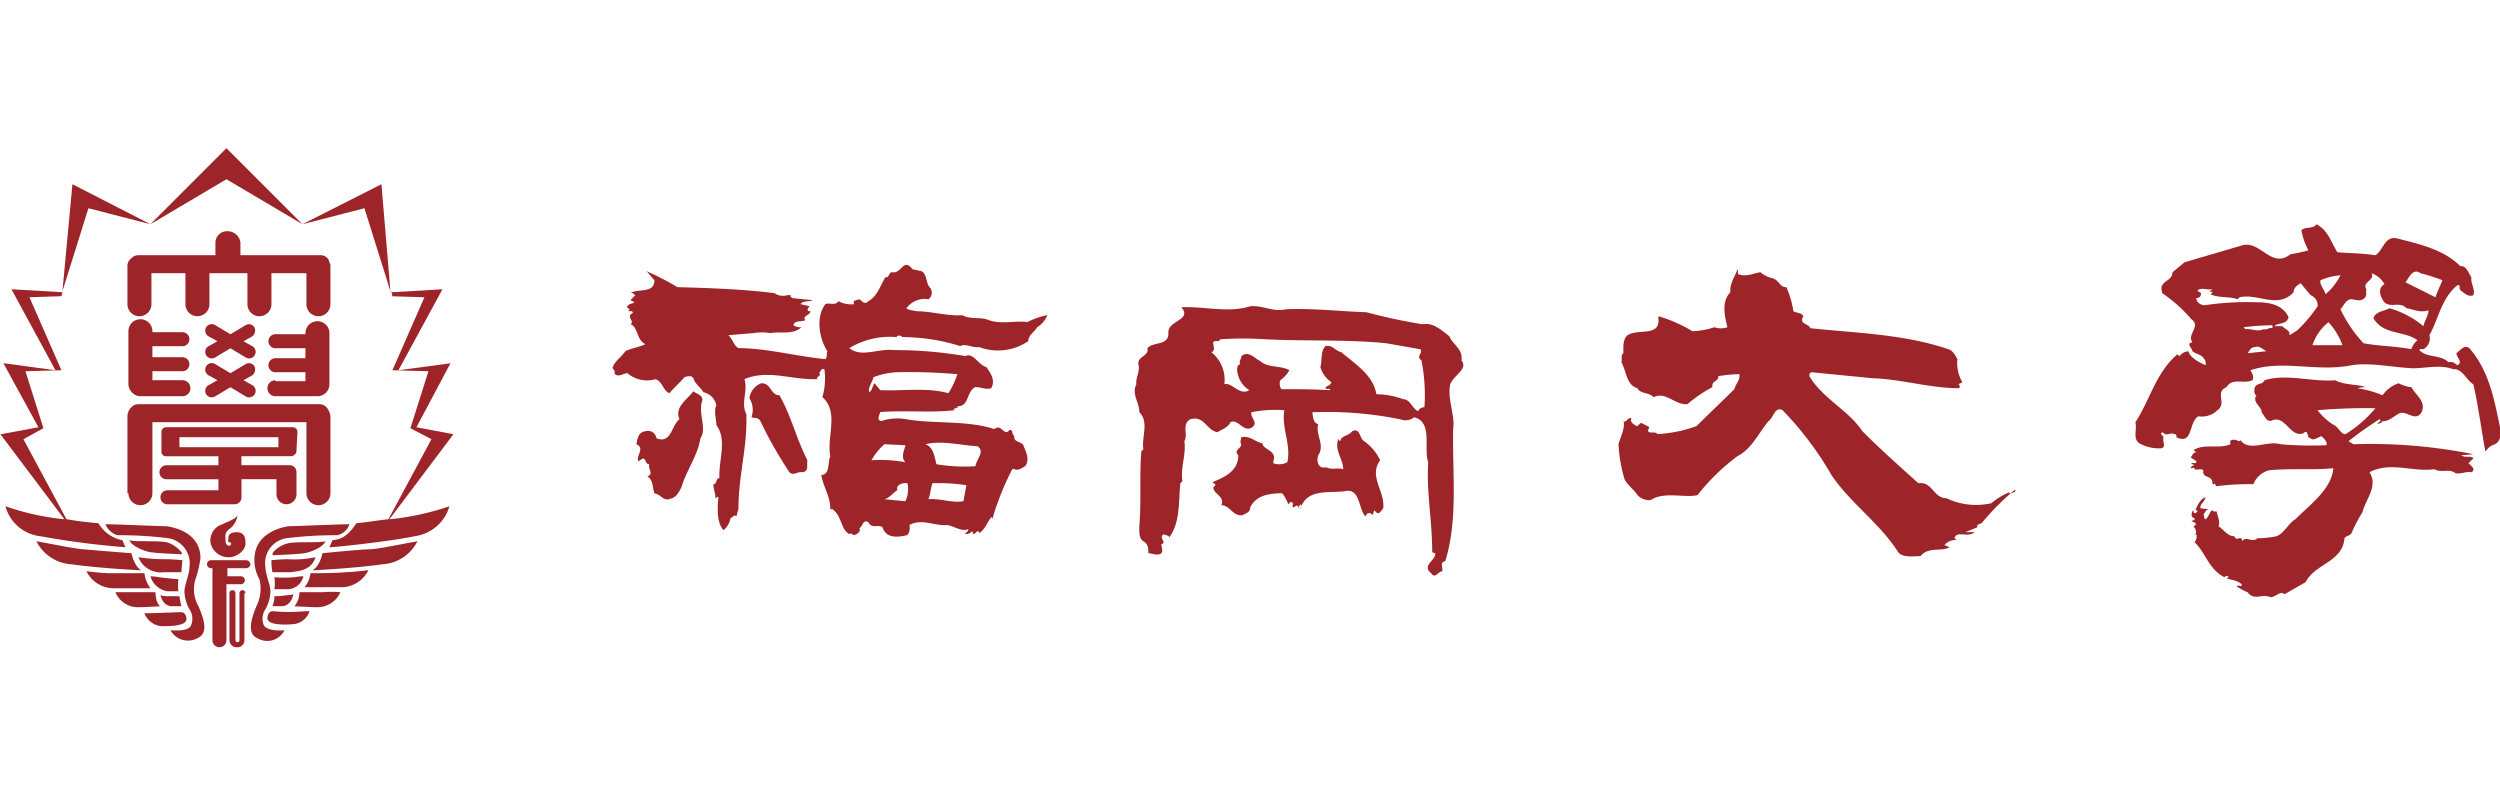 <svg id="レイヤー_1" data-name="レイヤー 1" xmlns="http://www.w3.org/2000/svg" width="220" height="70" viewBox="0 0 220 70">
  <g>
    <path d="M220.035,37.772c-.528-2.552-.968-5.1-2.728-7.128-.44-.352-.792.176-1.144.44,0,.352.616.792.088,1.056-.264-.176-.352-.352-.792-.264-.7-.7-1.848-.352-2.552-1.056.088-.176.176-.088.352-.088a1.074,1.074,0,0,0,.528-1.232c.792-1.408,1.056-3.256,2.464-4.4.352-.088.088.264.264.44.352.264.7.616,1.144.44.176-.528-.264-1.056-.176-1.584-.264-.352-.44-1.056-.968-.968-1.5-1.5-3.608-1.936-5.632-2.464-1.056-.176-1.144,1.056-1.848,1.5-1.056-.176-2.2-.176-3.343-.264-.528-.792-.792-1.936-1.848-2.464-.264.44-.968.176-1.32.528a5.974,5.974,0,0,0,.616,1.76,13.117,13.117,0,0,1-1.584.352c-1.672,1.32-2.64-1.232-4.224-.792l-5.1,1.5-1.056.88c0,.88-1.32.7-.88,1.848a12.8,12.8,0,0,1,2.552,2.288c.88.616-.44,1.32.088,2.024-.616.088,0,.528,0,.792.352.264.792.264,1.056.7a.582.582,0,0,1,.088.528c-.528-.264-1.32-.616-1.5-1.232a1.05,1.05,0,0,0-.792.44l-.176-.176c-1.936,1.672-2.376,3.96-3.7,5.984.176.616-.264,1.408.352,1.848a3.5,3.5,0,0,0,1.936.44c.44-.088.088-.616.176-.88s-.44-.352-.088-.528l.264.176a1.116,1.116,0,0,0,.528-.088c.176.088.528,0,.44.352,1.5.7,1.056-1.32,1.936-1.848a1.946,1.946,0,0,0,1.672-.528c.88-.616-.264-1.584.792-2.024.528-.88,1.5-.264,2.288-.616.176-.264,0-.616-.176-.88,2.816-.968,5.808.176,8.887-.44,1.672-.264,3.608.176,5.368.264,1.232,0,2.464-.352,3.608.088.792-.088,1.144.968,1.76,1.32.44,1.936.7,3.96,1.056,5.9.176-.176.352-.44.616-.528C220.123,38.916,220.035,38.3,220.035,37.772ZM213,24.044a16.421,16.421,0,0,1,1.936.616c-.176.44-.44.968-.616,1.5l-2.64-1.32C211.939,24.572,212.291,23.516,213,24.044Zm-7.04.176a5.049,5.049,0,0,1-1.319,1.672c-.088-.44-.528-.792-.44-1.232A5.746,5.746,0,0,1,205.955,24.22Zm-8.183,6.864c.176-.176.264-.528.616-.528.44-.176.7.176,1.056.352Zm2.2-2.2c-.44-.088-.352.176-.792.088-.616.264-1.056-.088-1.584,0l-.176-.176a23.247,23.247,0,0,1,2.552-.176Zm2.2.176h0l-.7.44c.088-.44-.44-.528-.616-.792h-.7c.264-.352,1.056-.088,1.232-.792-.528-1.144-1.76-1.32-2.9-1.32a25.613,25.613,0,0,0-4.488.264.784.784,0,0,1-.7-.44c0-.088,0-.088-.088-.176.176,0,.44-.088.44-.264.176-.264-.264-.264-.264-.44.352-.264.792,0,1.32-.088l-.264.176c.088.088.176,0,.264.088l-.176.176c.7.352,1.672.176,2.376.44l.176-.176c1.672-.352,3.344,1.056,4.752-.44,0-.44.352-.616.616-.792l.879,1.056a.952.952,0,0,1,.616.968A13.128,13.128,0,0,1,202.172,29.06Zm1.32,1.32a4.261,4.261,0,0,1,1.408-2.024,5.944,5.944,0,0,1,1.231,2.024Zm8.711.352c-1.32-.264-2.816-.264-4.224-.528a11.931,11.931,0,0,1-2.024-2.992c.264-.264.44-.792.88-.88.44,0,.792.264,1.232-.088.264-.264.088-.528.176-.792-.44-.616.792-.792.44-1.408a2.081,2.081,0,0,1,1.144.968c-.528.264-.44.88-.176,1.32.44.968,1.5.088,2.112.792.616.088,1.232.44,1.936.176,0,.528-.352.88-.44,1.408a8.2,8.2,0,0,0-2.992-1.584c-.44.264-1.232.264-1.408.88.88,1.5,2.64,1.056,3.872,1.936A1.749,1.749,0,0,0,212.2,30.732Z" fill="#9d2428"/>
    <path d="M86.805,28.092c-.7-.176-1.5,0-2.112-.352-1.32.088-2.728-.352-4.048-.352-.352-.088-.7-.088-.88-.264a2,2,0,0,1,1.936-.792.7.7,0,0,0,.176-.968c-.44-.44-.264-1.232-.792-1.5l-.792-.176c-.792-1.056-.968.44-1.76.264-.352,0-.264.528-.616.44-.44.7-.7,1.672-1.5,2.112-.352.352-.528,0-.792-.176-.176.088-.7.088-.44.44a2.389,2.389,0,0,1-1.408-.264c-.264.44-.88.088-1.144.264-.88,1.144-.528,3.08.176,4.136-.088.264,0,.528-.176.7-2.64-.264-5.192-.968-7.656-.968-.44-.264-.44-.7-.88-1.144l2.2-.176a4.264,4.264,0,0,1,1.5,0c.88-.176,2.024.176,2.728-.528a.948.948,0,0,1-.7-.176c.088-.44.7-.264,1.056-.44-.352-.352.44-.44.44-.792h-.176c-.176-.176,0-.264.088-.44l-.792-.176c.264-.352.792-.176,1.056-.352l-1.76-.176c-.088-.088-.176-.088-.176-.176a.086.086,0,0,1,.088-.088h-.352a1.3,1.3,0,0,1-1.144-.176c-2.816-.352-5.544-.44-8.536-.528a26.517,26.517,0,0,0-2.728-1.408c.264.264.44.528.7.792,0,1.232-1.5.7-2.112,1.144.176-.088.264.088.44.176l-.44.44.352.176c-.176.176-.44.088-.616.352-.088.176.088.176.176.264,0,.088-.088.088-.088.176h.176c.176,0,.264.088.176.176-.616.352.264.7-.176.968.7.264.528,1.408,1.32,1.76-.528.264-1.232.352-1.76.616-.352.528-.967.88-1.143,1.5.088.088.264.264.176.44.264.44.791,0,1.143,0a2.648,2.648,0,0,0,2.464.528c.616.176.7,1.056,1.232,1.232.44-.528.88-.88,1.32-1.408.264-.088.616-.176.792.088.088.44.616.792.88,1.232a1.519,1.519,0,0,1,1.144,1.144c-.264.528,0,1.232,0,1.76.968,1.32.176,3.08.264,4.664-.352,0-.176.528-.528.528,0,.528.176.7.176,1.232.088,0,.176-.176.264-.088-.088.88-.176,2.2.44,2.9a1.632,1.632,0,0,0,.616-1.056c.176,0,.264-.352.528-.176l.176-.616c0-2.992.792-5.368.7-8.36-.528-.968.176-2.112-.176-3.08,2.112-.88,4.136.088,6.424,0-.176-.264.352-.176.176-.528.088-.176.176-.44.44-.352a5.859,5.859,0,0,1-.176,2.464c1.5,1.32.352,3.52.7,5.192-.264.616,0,1.584-.792,1.672.176,1.056.792,1.848.792,2.992h.176c.88.616.7,1.76,1.5,2.2.176-.176.264.088.44.088.176-.088.616-.264.44-.616.352-.176.264-.792.792-.528.264.616.88.176,1.232.44.352,1.056,1.408.88,2.2.7a1.023,1.023,0,0,0,.176-.88c1.056-.616,2.2.088,3.344,0,.616.088,1.232.616,1.848.352a.379.379,0,0,1-.352.352c.264.176.528,0,.7-.176l.088.264c.176,0,.264-.264.44-.264l.088.176c.528-.352.7-.968,1.056-1.408a.307.307,0,0,1,.088.176,24.166,24.166,0,0,1,1.76-4.4h.176c.352.176.616-.088.968-.264.44-.616,0-1.32-.176-1.848-.264-.352-.88-.264-.792-.792-.264-.176-.088-.616-.44-.528-.44.616-.7-.616-1.32-.088-2.376-.792-5.368-.44-7.832-.88a4.333,4.333,0,0,0-2.112.176c-.44-.088-.176-.528-.088-.792,2.112-.176,4.576.088,6.6-.176a.273.273,0,0,1-.176-.088l.44-.176-.088-.088c1.056.088.792-1.32,1.584-1.672.528,0,.968.264,1.408.088.352-.7,0-1.232-.44-1.848-.7-.176-1.144-1.32-1.848-.968a36.656,36.656,0,0,0-6.248-.528c-1.408-.176-2.9.7-3.96-.176a6.873,6.873,0,0,1,4.136-.968.33.33,0,0,1,.528,0,17.139,17.139,0,0,1,5.1.792c.44-.264,1.056.176,1.672.088a4.7,4.7,0,0,0,4.312-.528c0-.528.616-.88.792-1.232a2.055,2.055,0,0,0,.88-1.056,7,7,0,0,0-1.76.616C89.269,28.18,88.037,28.62,86.805,28.092ZM84.781,44.108c-.968.176-2.024-.264-3.08-.176.176-.44.176-.88.352-1.408a16.1,16.1,0,0,1,2.992.176Zm1.232-4.84c.7.44-.088,1.144-.176,1.76a14.98,14.98,0,0,1-3.432-.176c-.176-.7-.264-1.5-.968-1.76C82.845,38.74,84.517,39.18,86.013,39.268Zm-8.184,4.664c.44-.088.792-.616,1.144-.792-.176-.44.44-.7.88-.616a2.485,2.485,0,0,1-.176,1.584l-1.848-.176m0-4.84,1.848.088c-.088.44-.44,1.056,0,1.5a11.63,11.63,0,0,0-2.992-.176A5.368,5.368,0,0,1,77.829,39.092Zm-.968-5.9a6.61,6.61,0,0,1,2.288-.44,48.615,48.615,0,0,1,5.1.176,7.2,7.2,0,0,1-.792,1.672c-1.936-.528-4.048-.176-5.984-.264l-.528-.616c-.176.264-.176.616-.44.792C76.333,34.164,76.773,33.636,76.861,33.2Z" fill="#9d2428"/>
    <path d="M177.268,43.316c-.176,0-.264.176-.44.088v-.088a5.9,5.9,0,0,0-1.584.968,6.085,6.085,0,0,1-3.96-.44c-1.144,0-1.232-1.5-2.464-1.32-1.672-1.5-3.256-2.9-4.928-4.576-1.232-1.848-3.52-2.9-4.664-4.84,0-.176,0-.264.176-.352l5.368.528c2.64.088,5.016.88,7.656.88,0-.088.088-.264-.088-.352l.352-.176a3.272,3.272,0,0,1-.44-2.024c-.176-.352-.44-.792-.792-.88-3.872-1.32-7.92-1.408-12.144-1.848-.176-.44-1.056-.352-.616-1.056-.176-.352-.616-.264-.88-.44a8.368,8.368,0,0,0-.616-2.112c-.616,0-.616-.616-1.232-.792a2.4,2.4,0,0,1-1.056-.528c-.616.088-1.232.44-1.936.176-.088-.088,0-.352-.088-.44-.176.616-.7,1.232-.616,2.024-.792.792-.528,2.024-.264,3.08a1.7,1.7,0,0,1-1.144,0,6.865,6.865,0,0,1-1.936.352,12.463,12.463,0,0,0-2.992-1.32V28c.176,1.584-1.584.968-2.552,1.408-.616.264-.528,1.144-.528,1.672-.264.176-.088.528-.176.792.44.792.44,2.024,1.408,2.288.264.528,1.056.352,1.408.792,1.144-.528,1.848.7,2.992.616a12.134,12.134,0,0,1,2.2-1.5c-.088-.616.528-.44.528-.968a13.129,13.129,0,0,1,1.848-.176c.088.528-.352.88-.44,1.32l-3.344,3.256a11.927,11.927,0,0,1-3.432.7c-.176-.352-1.144.176-.7-.616l-.528-.264c-.352-.264-.352.176-.616.176-.264-.176-.616-.352-.44-.7-.352-.088-.44.44-.7.264.176.528-.264,1.408-.44,2.024a13.3,13.3,0,0,0,.528,3.08c.264.528.88.968,1.144,1.408a1.457,1.457,0,0,0,1.144.44c1.232-.792,2.9-.176,4.136-.44a18.61,18.61,0,0,1,3.52-3.432c1.232-.616,1.848-2.024,2.728-3.08.44-.264.528-1.32,1.232-.968a28.657,28.657,0,0,1,4.312,5.72c1.672,2.464,4.224,4.224,5.808,6.688.352.616,1.32.44,2.024.44.7-.88,1.936-.352,2.552-.792l-.44-.176a1.184,1.184,0,0,1,1.056-.44l-.176-.176c.176-.7,1.232,0,1.76-.528h-.792l1.056-.44c-.176-.264.352-.264.44-.44a21.275,21.275,0,0,1,2.816-2.816C177.444,43.14,177.356,43.228,177.268,43.316Z" fill="#9d2428"/>
    <path d="M128.6,31.7c.176-.968-.792-1.408-1.056-2.112-.7-.528-1.408-1.232-2.376-1.056a49.23,49.23,0,0,1-4.928-1.056c-2.464-.088-4.664-.352-7.04-.264-1.232.264-2.024-.352-3.168-.264-1.936.616-4.048,0-6.072.088.968,1.144-1.144,1.144-1.144,2.2.088,1.232-1.32.792-1.848,1.408.176.7-.88.7-.792,1.408.176.616-.264,1.232-.176,1.76-.44.88.264,1.584.264,2.464.88.88.176,2.2.352,3.256l-.176.176c-.176,2.024,0,4.488-.176,6.512,0,.44-.088,1.144.352,1.408s.44.616.44,1.056c.352,0,.792.264,1.144,0,.176-.264,0-.528,0-.792.528-.176-.264-.528.176-.88.176.088.44.088.528.264.968-1.32.792-3.08.968-4.752l.176-.176c-.176-1.232.352-2.376.176-3.52.352-.616-.264-1.5.528-1.936,1.232-.352,1.408.968,2.376,1.144.44-.264.968-.44,1.144-.88.7-.352,1.144.968,1.936.44.528-.44-.176-.792-.088-1.32a10.756,10.756,0,0,1,2.9-.176c-.264,1.584.616,2.992.264,4.576a1.514,1.514,0,0,1-1.232.088v-.176c.352-.968-.88-.968-.968-1.584-.616-.088-1.056-.7-1.848-.528l-.088.44c.352.528-.7.616-.176,1.144,0,1.408-1.232,1.936-2.288,2.376l.264.176c0,.176-.088.176-.176.264,0,.616,1.056.792.7,1.584.792,0,.968.968,1.848.88.352-.176.7-.264.7-.7.528-1.056,1.672-1.232,2.816-1.232a3.415,3.415,0,0,1,.528.968l.176-.176c.44-.088.088.44.264.44s.264-.264.44-.088v.176l.176-.352.088.088c0,.176,0,.264-.088.352.528-1.848,2.464-1.408,3.872-1.584,1.408-.352,1.232,1.5,1.848,2.2l.088-.088a.275.275,0,0,1,.528,0,1.487,1.487,0,0,0,.176-.44l.176.176c.264.264.44-.176.616-.352.176-1.5-1.32-2.816-.264-4.224a4.351,4.351,0,0,0-1.408-1.672c-.44-.264-.352-1.232-1.056-.88-.352.44-.968.352-1.056.88-.088,0-.088-.176-.176-.176-.352.968.44,1.76.44,2.64-.528-.176-.968.088-1.5-.176-.7.176-.88-.528-.7-1.056.616-.88-.264-1.848,0-2.728-.528-.176-.44-.792-.528-1.056a32.507,32.507,0,0,1,7.744.616,1.236,1.236,0,0,0,1.232-.176c1.672.44.792,2.728,1.232,3.96-.176,2.552.352,5.1.352,7.92l.264.088c.088.616-1.232,1.056-.352,1.76.352.528.616-.176.968-.176.088-.352-.264-.792.264-.88,1.144-3.7.616-7.656.7-11.7.176-1.144-.528-2.552-.264-3.872C127.989,32.932,129.221,32.492,128.6,31.7Zm-3.256,4.136c-.264,0-.528.176-.528.352-.528-.176-.7-1.056-1.32-1.056a7.113,7.113,0,0,0-2.376-.44c-.264-1.672-1.848-2.64-3.08-3.7-.528-.088-.792-.7-1.408-.528-.44.44-.264,1.232-.44,1.848a2.488,2.488,0,0,0,.968,1.32c-.088.352-.44.264-.528.528.176.176.352-.088.44.176-1.672-.088-2.64-.088-4.312-.088a.855.855,0,0,1-.088-.792,2.58,2.58,0,0,0,.792-.88c-.792-.44-1.848-.176-2.552-.792-.528-.264-1.056-.968-1.672-.44,0,.264-.264.44-.088.7-.44.088-.264.792-.176,1.056a2.192,2.192,0,0,0,.968,1.232c-.88.528-1.5-.7-2.2-.528A3.1,3.1,0,0,0,106.605,31c.616-.264-.352-1.144.616-.968l.176-.176a29.725,29.725,0,0,1,3.96,0c3.256.176,7.216,0,10.648.352l2.992.528c.264.352-.44.616.088.968A15.594,15.594,0,0,1,125.349,35.836Z" fill="#9d2428"/>
    <path d="M68.589,34.78c-.792,0-.7-1.056-1.584-1.056a1.624,1.624,0,0,0-1.056,1.32,1.916,1.916,0,0,1,.176,1.672c.264.088.616,0,.792.352a37.063,37.063,0,0,0,2.552,4.488c.352.352.7-.088,1.144,0,.616-.088.352-.7.44-1.056C70.085,38.652,69.645,36.628,68.589,34.78Z" fill="#9d2428"/>
    <path d="M61.813,35.22c0-.528-.528-.528-.792-.792-.616.792-1.672,1.408-1.232,2.464-.7.528-.7,2.2-2.024,1.672a.752.752,0,0,0-.968-.616c-.616.088-.7.616-.792,1.144.792.352-.088,1.056.176,1.5l.264-.176c.44-.264.264.44.7.44-.176.352.44.88-.176,1.056.528.352.44.968.616,1.5.616.088.792.792,1.5.44.44-.088.7-.616.88-.968.44-1.5,1.408-2.728,1.672-4.312C62.253,37.684,61.373,36.364,61.813,35.22Z" fill="#9d2428"/>
    <path d="M193.284,40.588c0,.352-.44,0-.44.264a.323.323,0,0,1,.264.088c-.176,0-.264.176-.352.176.176.264.352-.176.352.176.352.088.528-.088.792.088-.176.792.88.352.792,1.232.088,0,.176,0,.176-.088l.176.264a21.312,21.312,0,0,1,3.256-.176,2,2,0,0,1,1.408-1.232c1.848-.176,3.784,0,5.631-.176-.175,1.848-2.023,3.168-3.343,4.488-.616.352-.968,1.232-1.672,1.5a8.865,8.865,0,0,1-1.672.176c-.44.44-1.056-.264-1.32.264-.088-.616-.528.088-.7-.44-.616,0-.968-.616-1.408-.88.176-.352-.088-.968-.176-1.32-.088,0-.176,0-.176.088-.352-.528-.44.44-.792.616-.176-.088-.088-.352-.176-.44.176-.176.176-.352.44-.44l-.7-.088c-.088-.352.352-.528.44-.968-.528.176-.7.792-.88,1.056,0,.088.176.088.176.176-.088.088-.176.264-.352.088V44.9l-.088.088c-.088.176-.176.528.176.616.088.176-.176.176-.264.264.176.088.44.088.352.352-.088,0-.088.088-.176.088l.176.264c0,.176.176.352-.088.44.088,0,.176,0,.176.088a.742.742,0,0,1-.176.616c.968.88,1.232,2.376,2.64,3.08l.088-.088c.088,0,.176-.088.264.088,0,.088-.176,0-.176.088.44.176.968.176,1.32.528.088.352-.176,0-.44.176a5.256,5.256,0,0,0,.968.528c.616.792,1.232.088,2.024.44.44,0,.88-.616,1.232-.264l1.848-1.056c.88-1.672,3.255-1.76,3.431-3.872.176-.264.44-.176.616-.44a12.233,12.233,0,0,1,.968-1.848c.264-1.144,1.408-2.288.616-3.52,1.848-.968,3.784,0,5.72-.264.616.352,1.32-.088,1.848.352.528.088.88-.176,1.408-.088.44-.264-.088-.616-.264-.792l.44-.44c-.264-.264-.792,0-1.056-.264l1.056-.088a45.864,45.864,0,0,0-10.56-.88l-.44-.264a30.423,30.423,0,0,1,2.728-1.936c.264.176-.176.264-.176.44.176-.088.352-.088.44-.264.616,0,.968-.44,1.5-.7.616-.264,1.408.792,1.936-.088.44-.968-.528-1.5-.88-2.2a3.513,3.513,0,0,1-1.144-.352,2.862,2.862,0,0,0-1.408,1.056,9.04,9.04,0,0,0-2.2-.616,1.938,1.938,0,0,1,.7-.088c-.44-.264-1.936-.176-2.639-.616-2.024.176-4.312-.616-6.248,0-.176.44-.7.176-.88.7,0,.176-.088.528.176.616-.44.616.528,1.056.44,1.5.264.264.44.968.968.7,1.144-.44,1.584,1.584,2.728,1.144.44-.44.264.44.616.44.264.264.616-.088.968-.176.176.176.528.44.44.792a31.09,31.09,0,0,1-4.048-.088c-1.232-.352-2.728.7-3.52-.352a.307.307,0,0,1-.176.088.66.66,0,0,0-.792,0c.176,0,0,.176.088.264-.968.44-2.376-.088-3.256.528l.264.176c-.352,0-.352.352-.528.44M206.4,38.212c-.44,0-.615-.7-1.143-.88a5.923,5.923,0,0,1-1.32-1.232,49.431,49.431,0,0,1,5.1-.176A10.994,10.994,0,0,1,206.4,38.212Z" fill="#9d2428"/>
    <g>
      <path d="M20.014,20.348A1.017,1.017,0,0,0,18.958,21.4V22.46H12.182a.8.8,0,0,0-.616.264.858.858,0,0,0-.352.792v3.256a1.056,1.056,0,0,0,2.112,0V24.044h2.992v2.728a1.056,1.056,0,0,0,2.112,0V24.044h3.344v2.728a1.056,1.056,0,0,0,2.112,0V24.044h3.08v2.728a1.056,1.056,0,0,0,2.112,0V23.516a.793.793,0,0,0-.088-.44.771.771,0,0,0-.792-.616h-7.04V21.316A1.145,1.145,0,0,0,20.014,20.348Z" fill="#9d2428"/>
      <path d="M11.3,33.812a1.125,1.125,0,0,0,.968,1.056h3.784a.7.7,0,0,0,0-1.408h-2.64v-.792h2.64a.616.616,0,0,0,0-1.232h-2.64v-.968h2.64a.616.616,0,0,0,0-1.232h-2.64v-.088a1.056,1.056,0,1,0-2.112,0Z" fill="#9d2428"/>
      <path d="M24.238,33.46a.7.7,0,0,0,0,1.408h3.784a1.057,1.057,0,0,0,.968-1.056V29.324a1.056,1.056,0,1,0-2.112,0v.088h-2.64a.616.616,0,0,0,0,1.232h2.64v.88h-2.64a.616.616,0,0,0,0,1.232h2.64v.792h-2.64Z" fill="#9d2428"/>
      <path d="M11.3,43.4a1.056,1.056,0,1,0,2.112,0V37.156H26.966V43.4a1.056,1.056,0,0,0,2.112,0V36.628A1.251,1.251,0,0,0,28.9,36.1a.874.874,0,0,0-.7-.528H12.182a.8.8,0,0,0-.616.264,1.115,1.115,0,0,0-.352.792V43.4Z" fill="#9d2428"/>
      <path d="M26.174,38.036a.416.416,0,0,0-.44-.44H14.646a.416.416,0,0,0-.44.44V39.8h0a.4.4,0,0,0,.44.352h4.576v.792H14.646a.616.616,0,0,0,0,1.232h4.576v.968H14.734a.616.616,0,0,0,0,1.232h5.9a.6.6,0,0,0,.616-.616V42.172h3.08v1.32a.88.88,0,0,0,1.76,0V41.556a.6.6,0,0,0-.616-.616H21.246v-.792h4.4a.585.585,0,0,0,.44-.352h0v-.088h0l.088-1.672Zm-10.384.44H24.5v.88H15.79Z" fill="#9d2428"/>
      <path d="M22.39,28.8a.573.573,0,0,0-.792-.176l-1.32.792-1.32-.792a.574.574,0,1,0-.616.968l.792.44-.792.44a.574.574,0,1,0,.616.968l1.32-.792,1.32.792a.574.574,0,1,0,.616-.968l-.792-.44.792-.44A.673.673,0,0,0,22.39,28.8Z" fill="#9d2428"/>
      <path d="M22.39,32.228a.573.573,0,0,0-.792-.176l-1.32.792-1.32-.792a.574.574,0,1,0-.616.968l.792.44-.792.44a.574.574,0,1,0,.616.968l1.32-.792,1.32.792a.574.574,0,1,0,.616-.968l-.792-.44.792-.44A.673.673,0,0,0,22.39,32.228Z" fill="#9d2428"/>
      <path d="M23.182,54.932a1.487,1.487,0,0,1,.176-1.32,3.323,3.323,0,0,0,.44-1.584c0-.528-.44-1.5-.44-2.112a2.212,2.212,0,0,1,1.848-2.552,34.463,34.463,0,0,1,4.488-.264,1.469,1.469,0,0,0,1.056-.968c-.88,0-4.84.176-5.368.176-.528.088-2.9.528-2.992,2.816a3.437,3.437,0,0,0,.44,1.848,3.482,3.482,0,0,1-.264,2.376c-.528,1.232-.792,2.464.088,2.816a1.687,1.687,0,0,0,2.376-.7C23.886,55.548,23.27,55.284,23.182,54.932Z" fill="#9d2428"/>
      <path d="M28.638,47.628c-.528.176-2.464,0-3.256.176-.88.176-1.672.968-1.32,1.056.176,0,2.112-.088,2.728-.176C27.318,48.6,28.462,48.156,28.638,47.628Z" fill="#9d2428"/>
      <path d="M27.758,49.036a8.971,8.971,0,0,1-2.464.176c-.616,0-1.408.088-1.408.088a5.5,5.5,0,0,0,.088,1.056h1.584C26.086,50.268,27.406,50.268,27.758,49.036Z" fill="#9d2428"/>
      <path d="M26.7,50.708a5.432,5.432,0,0,0-.792.088,11.158,11.158,0,0,1-1.76,0,3.979,3.979,0,0,1,0,1.056h.968A1.469,1.469,0,0,0,26.7,50.708Z" fill="#9d2428"/>
      <path d="M24.15,52.468a2.355,2.355,0,0,1-.176.88h.792s.792.088,1.056-1.056a2.149,2.149,0,0,1-.616.088A6,6,0,0,1,24.15,52.468Z" fill="#9d2428"/>
      <path d="M24.062,53.788s-.44-.088-.528.528,1.056.7,2.2.616a1.644,1.644,0,0,0,1.5-1.144h-.44A14.054,14.054,0,0,1,24.062,53.788Z" fill="#9d2428"/>
      <path d="M28.374,52.116H26.35a1.908,1.908,0,0,1-.44,1.232s1.5.088,2.024.088a2.219,2.219,0,0,0,2.024-1.32A8.929,8.929,0,0,0,28.374,52.116Z" fill="#9d2428"/>
      <path d="M27.318,50.444a2.211,2.211,0,0,1-.528,1.232h3.168a2.685,2.685,0,0,0,2.464-1.5s-1.5.176-2.024.176C29.694,50.444,27.318,50.444,27.318,50.444Z" fill="#9d2428"/>
      <path d="M28.374,48.684c-.264,1.232-.88,1.5-.88,1.5.176,0,3.7-.176,6.16-.528a3.674,3.674,0,0,0,3.08-2.024c-1.056.176-3.08.616-4.048.7C31.806,48.332,28.374,48.684,28.374,48.684Z" fill="#9d2428"/>
      <path d="M17.2,50.972a9.456,9.456,0,0,0,.44-1.848c0-2.288-2.376-2.728-2.992-2.816-.616,0-4.488-.176-5.368-.176a1.66,1.66,0,0,0,1.056.968,34.463,34.463,0,0,1,4.488.264,2.251,2.251,0,0,1,1.848,2.552c0,.616-.44,1.584-.44,2.112a3.323,3.323,0,0,0,.44,1.584,1.505,1.505,0,0,1,.176,1.32q-.132.66-1.848.528a1.758,1.758,0,0,0,2.376.7c.968-.44.616-1.584.088-2.816A3.015,3.015,0,0,1,17.2,50.972Z" fill="#9d2428"/>
      <path d="M14.646,47.716c-.88-.176-2.728,0-3.256-.176.176.528,1.32.968,1.848,1.056s2.552.176,2.728.176C16.23,48.772,15.438,47.892,14.646,47.716Z" fill="#9d2428"/>
      <path d="M16.054,49.3s-.792-.088-1.408-.088a14.916,14.916,0,0,1-2.464-.176,2.1,2.1,0,0,0,2.2,1.32h1.584C15.966,50.092,16.054,49.3,16.054,49.3Z" fill="#9d2428"/>
      <path d="M14.03,50.8a5.432,5.432,0,0,0-.792-.088,1.855,1.855,0,0,0,1.5,1.32H15.7a3.832,3.832,0,0,1,0-1.056S14.646,50.884,14.03,50.8Z" fill="#9d2428"/>
      <path d="M15.174,53.348h.792a7.371,7.371,0,0,1-.176-.88H14.734a2.149,2.149,0,0,1-.616-.088C14.382,53.436,15.174,53.348,15.174,53.348Z" fill="#9d2428"/>
      <path d="M16.406,54.4c-.088-.616-.528-.528-.528-.528s-2.552.088-2.728.088h-.44a1.768,1.768,0,0,0,1.5,1.144C15.35,55.108,16.494,55.02,16.406,54.4Z" fill="#9d2428"/>
      <path d="M13.678,52.116h-3.52a2.139,2.139,0,0,0,2.024,1.32c.528,0,1.936-.088,1.936-.088C13.766,53.172,13.678,52.38,13.678,52.116Z" fill="#9d2428"/>
      <path d="M12.71,50.444H9.63c-.616,0-2.024-.176-2.024-.176a2.685,2.685,0,0,0,2.464,1.5h3.168A2.787,2.787,0,0,1,12.71,50.444Z" fill="#9d2428"/>
      <path d="M11.566,48.684s-3.344-.264-4.312-.352-2.992-.528-4.048-.7a3.682,3.682,0,0,0,3.08,2.024c2.464.352,5.984.528,6.16.528C12.358,50.18,11.83,49.828,11.566,48.684Z" fill="#9d2428"/>
      <path d="M20.278,46.484a1.759,1.759,0,0,0,.616-1.144c-.176.352-.792.528-1.32.792a1.5,1.5,0,0,0-1.056,1.584,1.611,1.611,0,0,0,1.672,1.32c.616,0,1.5-.616,1.408-1.32,0-.7-.352-.88-.792-.88s-.7.176-.7.44-.088.44.088.44.176.176.088.264-.44.088-.44-.44C19.838,47.1,19.75,46.836,20.278,46.484Z" fill="#9d2428"/>
      <path d="M21.6,49.3H18.606a.352.352,0,1,0,0,.7h.088V56.34a.616.616,0,0,0,1.232,0V51.412h1.232a.352.352,0,1,0,0-.7H20.014V50h1.672a.379.379,0,0,0,.352-.352A.4.4,0,0,0,21.6,49.3Z" fill="#9d2428"/>
      <path d="M21.6,52.2a.264.264,0,1,0-.528,0V56.34a.176.176,0,1,1-.352,0V52.2a.264.264,0,0,0-.528,0V56.34a.628.628,0,0,0,.7.616.6.6,0,0,0,.616-.616V52.2Z" fill="#9d2428"/>
      <polygon points="26.614 19.732 32.07 18.324 34.358 25.628 33.566 16.212 26.614 19.732" fill="#9d2428"/>
      <path d="M39.9,38.212,36.646,37.6l2.992-5.632-4.576.616,3.872-7.128-4.488.264.088.352,2.816.088L34.534,32.58l3.168.088-1.584,5.016,1.848.968-3.784,7.04c-.88.088-1.848.264-2.816.352-.88,1.32-1.5,1.408-2.112,1.5l-.264.616c.528,0,5.368-.528,7.48-.968a3.7,3.7,0,0,0,3.08-2.64,23.376,23.376,0,0,1-5.28,1.144Z" fill="#9d2428"/>
      <polygon points="13.238 19.732 19.926 15.772 26.614 19.732 19.926 13.044 13.238 19.732" fill="#9d2428"/>
      <path d="M4.878,32.58.3,31.964,3.382,37.6l-3.344.616,5.632,7.48A22.132,22.132,0,0,1,.478,44.548a3.59,3.59,0,0,0,3.08,2.64,72.674,72.674,0,0,0,7.48.968l-.264-.616a3.117,3.117,0,0,1-2.112-1.5,27.335,27.335,0,0,1-2.816-.352l-3.784-7.04,1.76-.968L2.238,32.668l3.168-.088L2.59,26.156l2.816-.088.088-.352-4.488-.264Z" fill="#9d2428"/>
      <polygon points="5.494 25.628 7.782 18.324 13.238 19.732 6.374 16.212 5.494 25.628" fill="#9d2428"/>
      <polygon points="34.358 25.716 34.446 25.716 34.358 25.628 34.358 25.716" fill="#9d2428"/>
    </g>
  </g>
</svg>
